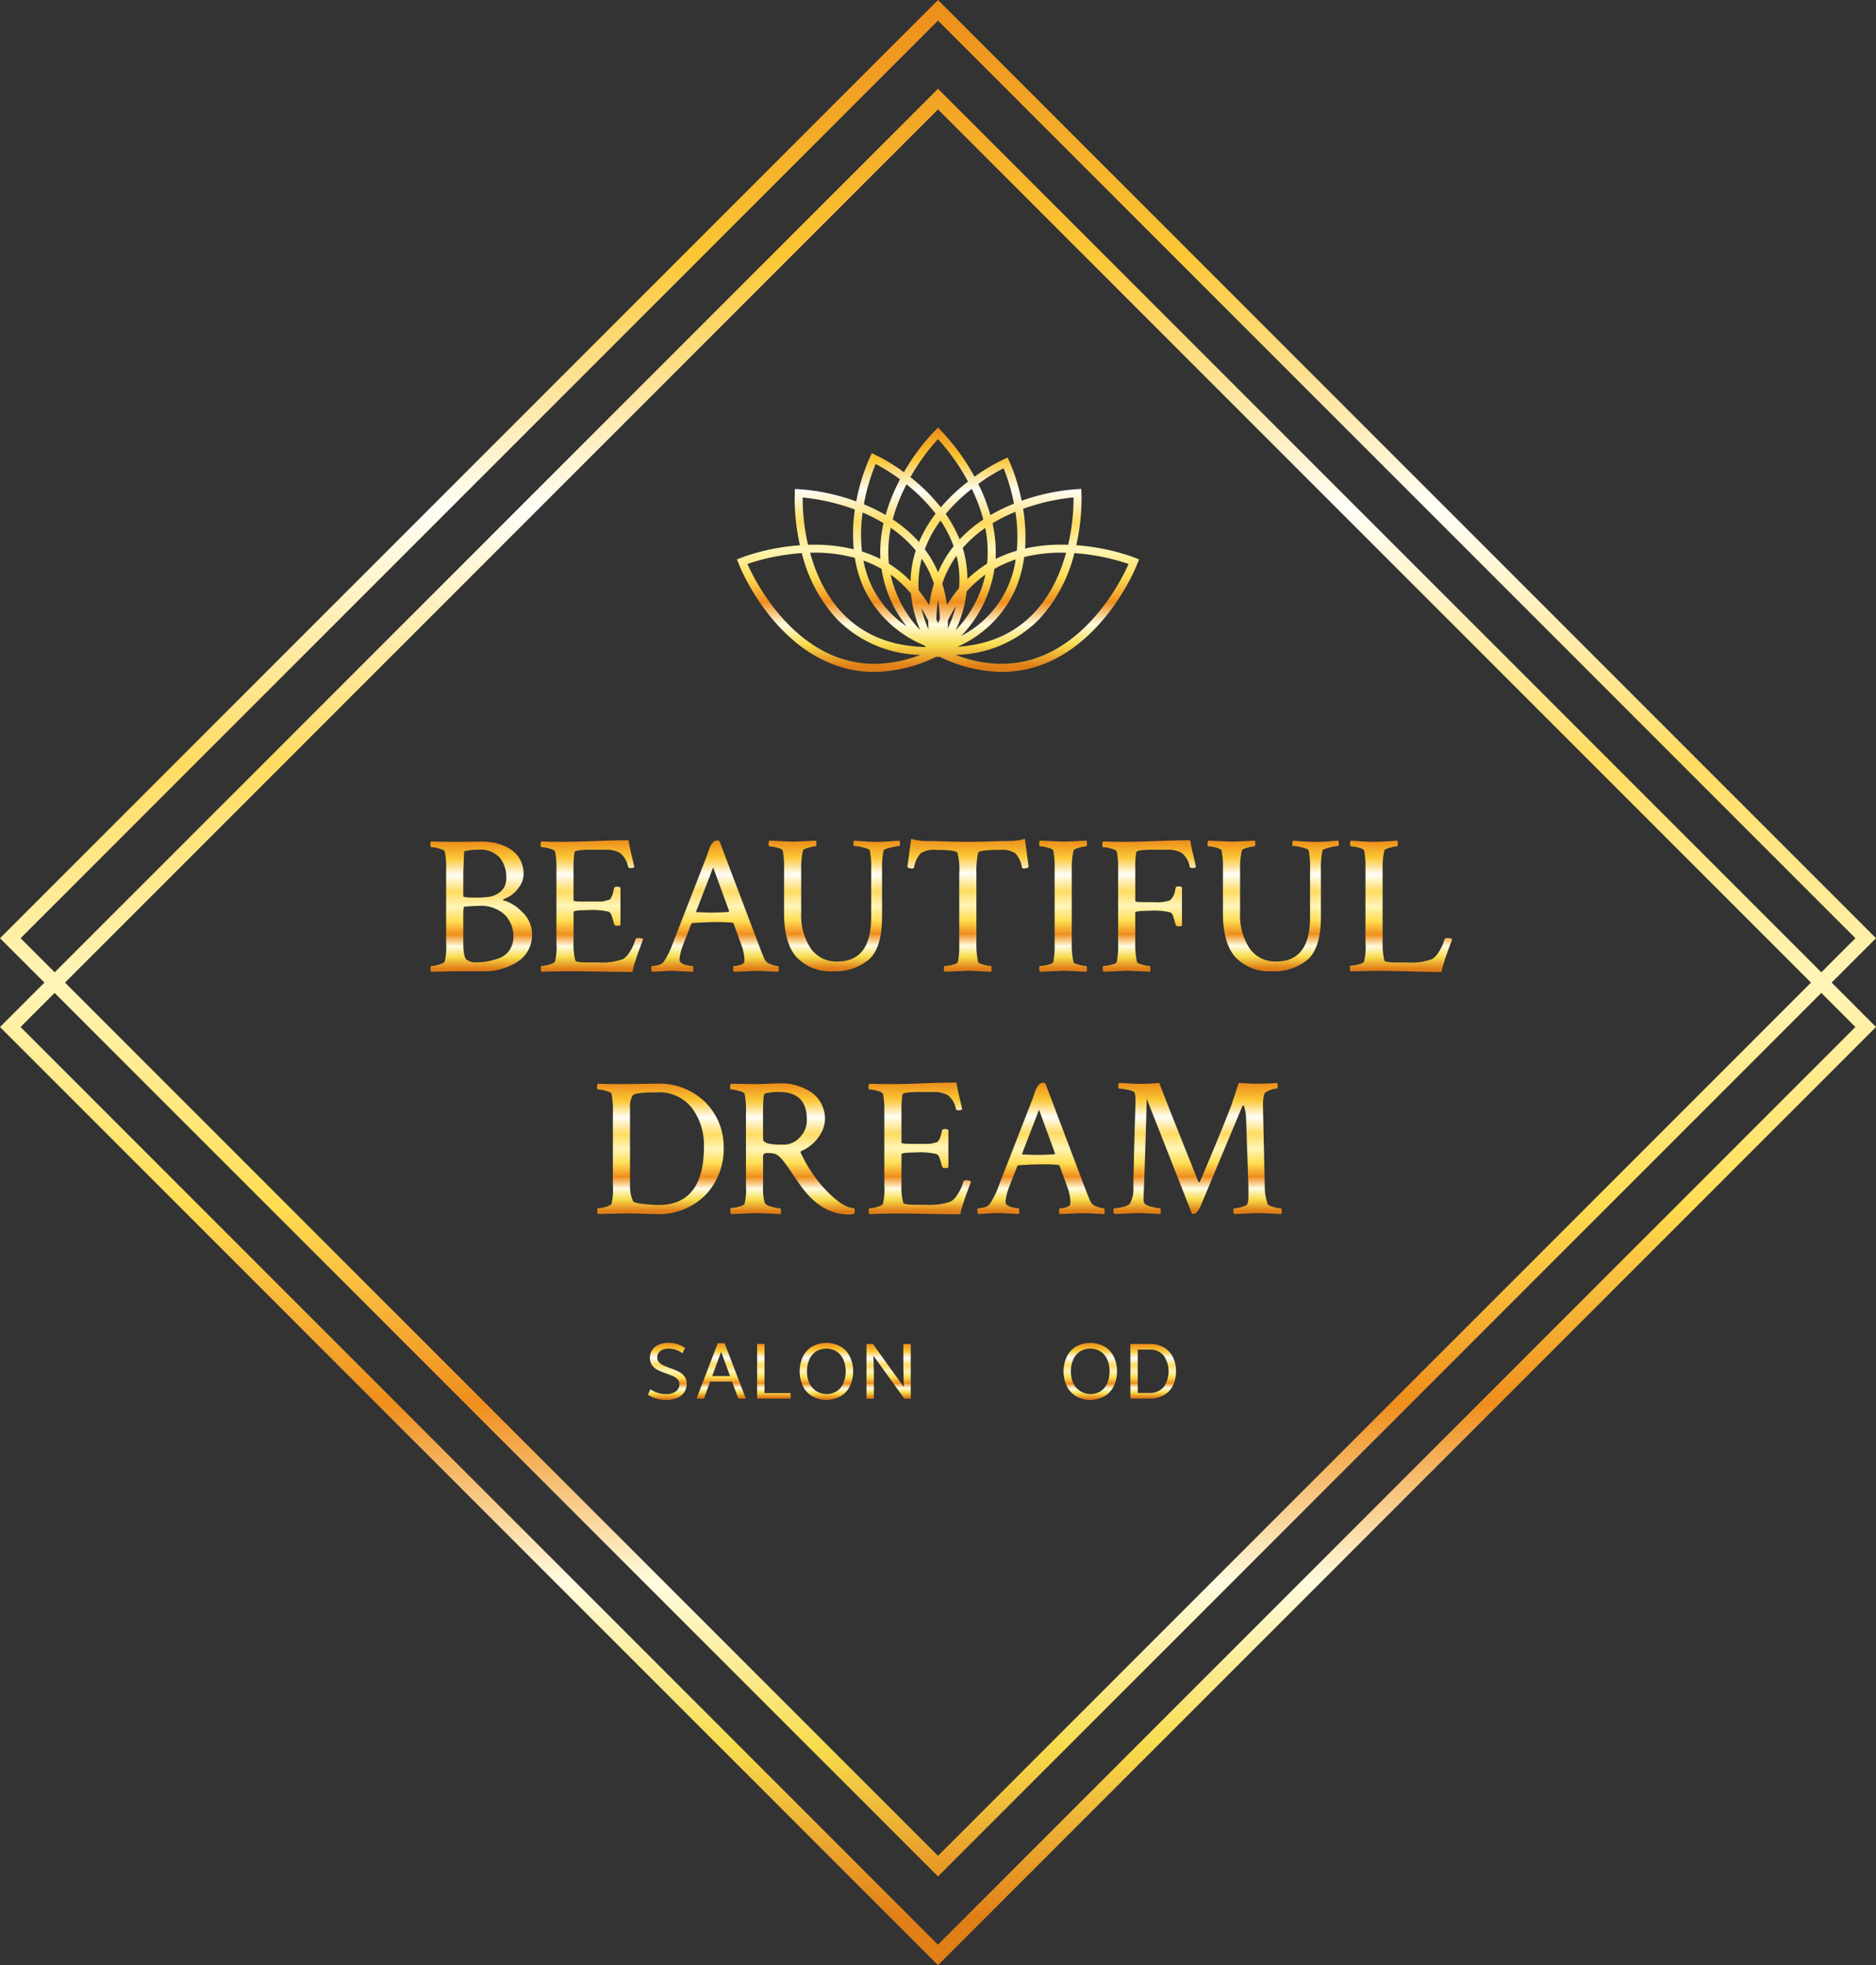 <svg xmlns="http://www.w3.org/2000/svg" xmlns:xlink="http://www.w3.org/1999/xlink" width="257.655" height="269.843" viewBox="0 0 257.655 269.843">
  <rect x="0" y="0" width="257.655" height="269.843" fill="#333333" stroke="none"/>
  <defs>
    <linearGradient id="linear-gradient" x1="0.5" x2="0.5" y2="1" gradientUnits="objectBoundingBox">
      <stop offset="0" stop-color="#ec8d1a"/>
      <stop offset="0.131" stop-color="#fbc735"/>
      <stop offset="0.259" stop-color="#fffef7"/>
      <stop offset="0.388" stop-color="#ffdb61"/>
      <stop offset="0.5" stop-color="#fff5b8"/>
      <stop offset="0.612" stop-color="#ffdd53"/>
      <stop offset="0.714" stop-color="#ef8e1c"/>
      <stop offset="0.805" stop-color="#fffce0"/>
      <stop offset="0.888" stop-color="#f7dc4d"/>
      <stop offset="0.976" stop-color="#e07e17"/>
    </linearGradient>
    <linearGradient id="linear-gradient-3" x1="0.5" y1="0" x2="0.5" y2="1" xlink:href="#linear-gradient"/>
    <linearGradient id="linear-gradient-4" x1="0.5" y1="0" x2="0.5" y2="1" xlink:href="#linear-gradient"/>
    <linearGradient id="linear-gradient-5" x1="0.5" y1="0" x2="0.5" y2="1" xlink:href="#linear-gradient"/>
    <linearGradient id="linear-gradient-6" x1="0.5" y1="0" x2="0.5" y2="1" xlink:href="#linear-gradient"/>
  </defs>
  <g id="LOGO_gold" transform="translate(-168.81 -122.22)">
    <path id="Path_26" data-name="Path 26" d="M324.194,198.622a30.036,30.036,0,0,0-7.565-1.539,29.016,29.016,0,0,0,.723-6.595l-.037-1.137-1.136.075a29.019,29.019,0,0,0-7.056,1.555,26.671,26.671,0,0,0-1.464-4.9l-.454-1.043-1.027.49a25.672,25.672,0,0,0-3.523,2.149,30.055,30.055,0,0,0-4.227-5.928l-.791-.818-.791.818a29.424,29.424,0,0,0-3.888,5.311,25.633,25.633,0,0,0-3.391-2.115l-1.021-.5-.467,1.038a27.059,27.059,0,0,0-1.669,5.587,29.031,29.031,0,0,0-7.284-1.637l-1.135-.075-.037,1.137a28.969,28.969,0,0,0,.722,6.593,30.016,30.016,0,0,0-7.594,1.541l-1.066.4.434,1.052c.243.588,6.082,14.4,18.462,14.4a19.96,19.96,0,0,0,8.569-2.115l.156.128.156-.128a19.96,19.96,0,0,0,8.57,2.115c12.381,0,18.22-13.808,18.463-14.4l.434-1.052Zm-7.942-8.1a28,28,0,0,1-.74,6.5q-.451-.017-.915-.017a22.674,22.674,0,0,0-5,.536,23.744,23.744,0,0,0-.268-5.451A28.375,28.375,0,0,1,316.252,190.524ZM287.284,192.6a22.551,22.551,0,0,1,2.869,1.453,18,18,0,0,0-.424,4.925,17.041,17.041,0,0,0-2.532-1.025A21.229,21.229,0,0,1,287.284,192.6Zm21.177,5.24a17.105,17.105,0,0,0-2.915,1.139,18.055,18.055,0,0,0-.421-4.91,22.748,22.748,0,0,1,3.143-1.571A22.3,22.3,0,0,1,308.461,197.84Zm-14.537,5.885a17.272,17.272,0,0,0,1.252,5,16.129,16.129,0,0,1-4.051-7.605A14.856,14.856,0,0,1,293.924,203.725Zm1.486-4.786a14.229,14.229,0,0,1,1.67,3.422,16.931,16.931,0,0,0-.648,2.994,17.639,17.639,0,0,0-1.449-2.083A13.415,13.415,0,0,1,295.41,198.939Zm5.115,4.045a17.7,17.7,0,0,0-1.655,2.32,16.871,16.871,0,0,0-.645-2.943,14.22,14.22,0,0,1,1.954-3.827A13.431,13.431,0,0,1,300.525,202.984Zm3.625-1.86a16.145,16.145,0,0,1-4.078,7.632,17.567,17.567,0,0,0,1.505-5.313A14.734,14.734,0,0,1,304.15,201.124Zm-5.171,7.387c.014-.372.029-.743.024-1.1a18.457,18.457,0,0,1,1.09-1.949A17.941,17.941,0,0,1,298.979,208.511Zm-1.085-1.317c-.09.194-.171.4-.257.6-.076-.179-.149-.364-.228-.538a17.9,17.9,0,0,1,.244-2.648A18.019,18.019,0,0,1,297.894,207.194Zm-1.59.274c0,.387.008.783.025,1.181a17.732,17.732,0,0,1-.984-2.942A18.509,18.509,0,0,1,296.3,207.468Zm9.088-7.135a15.646,15.646,0,0,1,2.915-1.29,14.044,14.044,0,0,1-7.476,10.489A17,17,0,0,0,305.392,200.333Zm-1.012-.71a15.638,15.638,0,0,0-2.711,2.125,14.534,14.534,0,0,0-.581-4.1c-.018-.061-.044-.117-.063-.178a16.612,16.612,0,0,1,3.1-2.757A16.377,16.377,0,0,1,304.38,199.623Zm-3.773-3.339a17.468,17.468,0,0,0-1.912-3.492,24.015,24.015,0,0,1,3.579-3.449,23.138,23.138,0,0,1,1.585,4.217A18.25,18.25,0,0,0,300.607,196.284Zm-.823.942a15.332,15.332,0,0,0-2.131,3.581,15.307,15.307,0,0,0-1.831-3.163,16.255,16.255,0,0,1,2.163-3.946A15.982,15.982,0,0,1,299.784,197.226Zm-4.755-.584a18.067,18.067,0,0,0-3.609-3.1,23.667,23.667,0,0,1,1.894-4.82,23.68,23.68,0,0,1,3.995,4.034A17.873,17.873,0,0,0,295.029,196.642Zm-.435,1.184c-.029.088-.067.17-.094.258a14.513,14.513,0,0,0-.63,3.93,15.686,15.686,0,0,0-2.975-2.392,16.358,16.358,0,0,1,.258-4.927A16.448,16.448,0,0,1,294.594,197.826Zm-4.711,2.506a16.506,16.506,0,0,0,3.44,7.876A13.839,13.839,0,0,1,287.4,199.2,15.638,15.638,0,0,1,289.883,200.332Zm-2.6,2.278a15.792,15.792,0,0,0,8.434,8.212c.09.083.186.164.278.247-10.28-.206-14.336-7.181-15.925-12.953.2-.005.4-.011.606-.011a20.893,20.893,0,0,1,5.542.718A16.291,16.291,0,0,0,287.286,202.61Zm20.951.61a16.551,16.551,0,0,0,1.24-4.512,21.21,21.21,0,0,1,5.12-.6c.214,0,.424.006.635.012-1.537,5.584-5.378,12.3-14.936,12.916A15.587,15.587,0,0,0,308.237,203.22Zm-1.586-16.7a26.055,26.055,0,0,1,1.422,4.858,24.257,24.257,0,0,0-3.239,1.578,24.516,24.516,0,0,0-1.662-4.29A24.9,24.9,0,0,1,306.651,186.517Zm-9.014-4.008a29.168,29.168,0,0,1,4.124,5.832,25.184,25.184,0,0,0-3.736,3.54,24.975,24.975,0,0,0-4.173-4.146A28.963,28.963,0,0,1,297.637,182.509Zm-8.556,3.419a24.692,24.692,0,0,1,3.341,2.105,25.027,25.027,0,0,0-1.977,4.9,24.022,24.022,0,0,0-2.983-1.467A26.418,26.418,0,0,1,289.081,185.928Zm-10.028,4.6a28.463,28.463,0,0,1,7.172,1.656,22.742,22.742,0,0,0-.16,5.458,22.452,22.452,0,0,0-5.385-.633c-.3,0-.594.006-.887.016A28.057,28.057,0,0,1,279.053,190.524Zm-7.586,9.129a29.243,29.243,0,0,1,7.472-1.487,20.6,20.6,0,0,0,4.868,9.109,16.49,16.49,0,0,0,11.409,4.86,17.694,17.694,0,0,1-6.3,1.233C277.126,213.368,271.467,199.653,271.467,199.653Zm34.9,13.715a17.7,17.7,0,0,1-6.3-1.232,16.5,16.5,0,0,0,11.437-4.861,20.6,20.6,0,0,0,4.867-9.108,29.231,29.231,0,0,1,7.443,1.486S318.15,213.368,306.363,213.368Z" fill="url(#linear-gradient)"/>
    <g id="Group_12" data-name="Group 12">
      <path id="Path_27" data-name="Path 27" d="M258.928,314.26a3.907,3.907,0,0,1-1.136-.529l.353-.75a3.726,3.726,0,0,0,2.228.661,2.053,2.053,0,0,0,1.246-.363,1.167,1.167,0,0,0,.5-.993.953.953,0,0,0-.232-.651,1.692,1.692,0,0,0-.579-.424q-.348-.16-.965-.381a11.264,11.264,0,0,1-1.186-.486,2.173,2.173,0,0,1-.761-.623,1.628,1.628,0,0,1-.314-1.031,1.816,1.816,0,0,1,.706-1.533,2.891,2.891,0,0,1,1.809-.54,3.889,3.889,0,0,1,2.3.694l-.353.729a3.215,3.215,0,0,0-1.93-.64,1.805,1.805,0,0,0-1.1.319,1.085,1.085,0,0,0-.43.927.9.9,0,0,0,.231.629,1.783,1.783,0,0,0,.574.413c.227.108.544.234.949.381a11.191,11.191,0,0,1,1.19.491,2.219,2.219,0,0,1,.772.64,1.647,1.647,0,0,1,.321,1.042,2.011,2.011,0,0,1-.343,1.169,2.168,2.168,0,0,1-.964.762,3.688,3.688,0,0,1-1.44.264A5.271,5.271,0,0,1,258.928,314.26Z" fill="url(#linear-gradient)"/>
      <path id="Path_28" data-name="Path 28" d="M269.352,311.933H266.34l-.849,2.327h-1.015l2.912-7.6h.938l2.923,7.6h-1.037Zm-.276-.761-1.224-3.331-1.225,3.331Z" fill="url(#linear-gradient-3)"/>
      <path id="Path_29" data-name="Path 29" d="M277.392,313.5v.76h-4.6v-7.5h1.015v6.74Z" fill="url(#linear-gradient-4)"/>
      <path id="Path_30" data-name="Path 30" d="M280.309,313.913a3.3,3.3,0,0,1-1.252-1.417,4.85,4.85,0,0,1,0-3.944,3.315,3.315,0,0,1,1.252-1.412,4.093,4.093,0,0,1,4,0,3.308,3.308,0,0,1,1.252,1.412,4.54,4.54,0,0,1,.419,1.958,4.627,4.627,0,0,1-.419,1.986,3.293,3.293,0,0,1-1.252,1.417,4.086,4.086,0,0,1-4,0Zm3.436-.673a2.532,2.532,0,0,0,.9-1.114,3.989,3.989,0,0,0,.309-1.605,3.946,3.946,0,0,0-.309-1.6,2.561,2.561,0,0,0-.91-1.114,2.724,2.724,0,0,0-2.868,0,2.547,2.547,0,0,0-.91,1.114,3.946,3.946,0,0,0-.309,1.6,3.989,3.989,0,0,0,.309,1.605,2.633,2.633,0,0,0,3.783,1.114Z" fill="url(#linear-gradient-5)"/>
      <path id="Path_31" data-name="Path 31" d="M293.893,306.76v7.5l-.883.011-4.235-5.889L288.83,311v3.264h-1.015v-7.5h.883l4.235,5.9-.055-2.923V306.76Z" fill="url(#linear-gradient-6)"/>
      <path id="Path_32" data-name="Path 32" d="M300.339,313.621a2.983,2.983,0,0,1-.788-2.162v-4.7h1.015v4.688a2.306,2.306,0,0,0,.529,1.621,2.243,2.243,0,0,0,2.995,0,2.319,2.319,0,0,0,.524-1.621V306.76h1.015v4.677a3.02,3.02,0,0,1-.784,2.184,3.518,3.518,0,0,1-4.506,0Z" fill="url(#linear-gradient-6)"/>
      <path id="Path_33" data-name="Path 33" d="M310.36,310.963h-1.367v3.3h-1.015v-7.5h2.515a2.971,2.971,0,0,1,1.941.551,1.861,1.861,0,0,1,.661,1.512,1.976,1.976,0,0,1-.429,1.317,2.122,2.122,0,0,1-1.269.679l2.449,3.441h-1.18Zm-1.367-.773h1.5q1.587,0,1.588-1.334a1.226,1.226,0,0,0-.409-.982,1.746,1.746,0,0,0-1.179-.353h-1.5Z" fill="url(#linear-gradient-4)"/>
      <path id="Path_34" data-name="Path 34" d="M316.554,313.913A3.3,3.3,0,0,1,315.3,312.5a4.85,4.85,0,0,1,0-3.944,3.315,3.315,0,0,1,1.252-1.412,4.093,4.093,0,0,1,4,0,3.315,3.315,0,0,1,1.252,1.412,4.54,4.54,0,0,1,.419,1.958,4.627,4.627,0,0,1-.419,1.986,3.3,3.3,0,0,1-1.252,1.417,4.086,4.086,0,0,1-4,0Zm3.436-.673a2.524,2.524,0,0,0,.9-1.114,3.989,3.989,0,0,0,.309-1.605,3.946,3.946,0,0,0-.309-1.6,2.548,2.548,0,0,0-.91-1.114,2.722,2.722,0,0,0-2.867,0,2.54,2.54,0,0,0-.91,1.114,3.946,3.946,0,0,0-.309,1.6,3.989,3.989,0,0,0,.309,1.605,2.633,2.633,0,0,0,3.783,1.114Z" fill="url(#linear-gradient)"/>
      <path id="Path_35" data-name="Path 35" d="M328.676,307.246a3.1,3.1,0,0,1,1.236,1.334,4.336,4.336,0,0,1,.413,1.919,4.419,4.419,0,0,1-.413,1.953,3.075,3.075,0,0,1-1.236,1.329,3.893,3.893,0,0,1-1.991.479H324.06v-7.5h2.625A3.845,3.845,0,0,1,328.676,307.246Zm-.049,5.437a3.777,3.777,0,0,0-.006-4.341,2.4,2.4,0,0,0-1.936-.81h-1.61v5.956h1.61A2.408,2.408,0,0,0,328.627,312.683Z" fill="url(#linear-gradient-4)"/>
      <path id="Path_36" data-name="Path 36" d="M335.012,311.216v3.044H334v-3.033l-2.769-4.467h1.113l2.173,3.662,2.174-3.662h1.1Z" fill="url(#linear-gradient-4)"/>
    </g>
    <g id="Group_13" data-name="Group 13">
      <path id="Path_37" data-name="Path 37" d="M230.082,251.7V241.464a10.253,10.253,0,0,0-.189-2.329q-.081-.216-.8-.406a4.681,4.681,0,0,0-1.069-.189c-.073,0-.109-.109-.109-.325a.674.674,0,0,1,.109-.46q1.407.054,3.221.053,1.382,0,2.262-.013t1.557-.014a8.636,8.636,0,0,1,1.434.123,6.708,6.708,0,0,1,1.5.446,5.56,5.56,0,0,1,1.367.812,3.649,3.649,0,0,1,.975,1.286,4.084,4.084,0,0,1,.38,1.774,2.983,2.983,0,0,1-.623,1.814,4.493,4.493,0,0,1-1.152,1.164,5.063,5.063,0,0,1-.906.461c-.144.054-.189.108-.136.162a5.577,5.577,0,0,1,2.519,1.53,4.151,4.151,0,0,1,1.462,3.154,4.334,4.334,0,0,1-1.882,3.7,8.313,8.313,0,0,1-5,1.367H231.3l-3.276.082a.71.71,0,0,1-.082-.434c0-.234.028-.352.082-.352a4.352,4.352,0,0,0,1.042-.189q.69-.189.826-.433A8.626,8.626,0,0,0,230.082,251.7Zm5.659-6.308a3.161,3.161,0,0,0,1.855-.772,2.258,2.258,0,0,0,.745-1.773,4.208,4.208,0,0,0-.935-2.911,3.535,3.535,0,0,0-2.775-1.042,7.525,7.525,0,0,0-1.922.189c-.108.018-.163.1-.163.244l-.108,2.734v3.222q0,.19,1.787.19A12.41,12.41,0,0,0,235.741,245.39Zm3.575,5.415a4.166,4.166,0,0,0-1.165-2.965,4.822,4.822,0,0,0-3.655-1.232q-.6,0-1.95.108a2.943,2.943,0,0,0-.108.894v3.953q0,2.058.433,2.41a2.154,2.154,0,0,0,1.462.379,8.346,8.346,0,0,0,1.341-.108,10.205,10.205,0,0,0,1.584-.42,3,3,0,0,0,1.489-1.083A3.176,3.176,0,0,0,239.316,250.8Z" fill="url(#linear-gradient)"/>
      <path id="Path_38" data-name="Path 38" d="M246.393,237.808q1.218,0,4.224-.108t4.522-.108q.108.785.42,2.071t.365,1.611a.682.682,0,0,1-.487.136c-.236,0-.362-.064-.379-.19a3.021,3.021,0,0,0-1.138-1.909,4.032,4.032,0,0,0-2-.419H250.1q-2.329,0-2.383.351a12.792,12.792,0,0,0-.136,2.275v4.332c0,.109.389.162,1.165.162h2.531A2.587,2.587,0,0,0,252,245.9c.252-.072.415-.117.487-.135s.166-.136.285-.352a1.932,1.932,0,0,0,.2-.474c.017-.1.081-.356.189-.771.018-.127.154-.19.406-.19a.637.637,0,0,1,.46.135v5.118a.627.627,0,0,1-.433.108q-.353,0-.433-.217-.19-.73-.325-1.1a1.647,1.647,0,0,0-.2-.434,1.706,1.706,0,0,0-.23-.175,9.447,9.447,0,0,0-2.87-.217q-1.95,0-1.95.243v4.2a8.5,8.5,0,0,0,.244,2.465q.081.27,1.841.27h1.3a8.449,8.449,0,0,0,3.412-.46,2.936,2.936,0,0,0,.906-.961,6.271,6.271,0,0,0,.8-1.774c.036-.108.163-.162.379-.162a1,1,0,0,1,.678.162q-.137.353-.42,1.124t-.448,1.245q-.162.474-.351,1.1a6.663,6.663,0,0,0-.244,1.029q-1.38,0-4.36-.054t-4.873-.055l-3.276.082a.713.713,0,0,1-.081-.434c0-.234.027-.352.081-.352a4.352,4.352,0,0,0,1.042-.189c.461-.126.735-.271.826-.433a8.607,8.607,0,0,0,.19-2.546V241.464a10.24,10.24,0,0,0-.19-2.329q-.081-.216-.8-.406a4.673,4.673,0,0,0-1.069-.189c-.072,0-.108-.109-.108-.325a.68.68,0,0,1,.108-.46Q244.578,237.809,246.393,237.808Z" fill="url(#linear-gradient)"/>
      <path id="Path_39" data-name="Path 39" d="M267.621,237.7l5.415,14.3q.487,1.273.785,1.95a1.347,1.347,0,0,0,.84.663,3.184,3.184,0,0,0,1,.257c.071,0,.109.172.109.515a.9.9,0,0,1-.055.271q-2.708-.135-2.979-.136l-3.14.136a.61.61,0,0,1-.1-.447c.009-.225.05-.339.122-.339a3.166,3.166,0,0,0,.813-.135q.486-.135.568-.352a1.778,1.778,0,0,0,.054-.433,4.311,4.311,0,0,0-.1-.826c-.064-.316-.122-.564-.176-.744l-.108-.3-1.111-3.06a.216.216,0,0,0-.162-.108q-1.056-.081-2.057-.082-1.41,0-3.439.136l-.136.081-1.164,2.979a7.119,7.119,0,0,0-.461,1.868.633.633,0,0,0,.217.541,2.046,2.046,0,0,0,.785.312,4.08,4.08,0,0,0,.786.121c.054,0,.086.109.094.326a1.237,1.237,0,0,1-.04.46q-2.708-.135-2.789-.136c-.361,0-.677.01-.947.028s-.573.035-.907.053-.655.036-.962.055a.578.578,0,0,1-.108-.406c0-.253.036-.38.108-.38a3.464,3.464,0,0,0,.84-.135,1.294,1.294,0,0,0,.7-.379,10.861,10.861,0,0,0,1.272-2.545l4.711-12.1c.036-.09.086-.235.15-.433s.112-.347.148-.447.091-.226.163-.379a1.959,1.959,0,0,1,.19-.339c.053-.072.121-.153.2-.244a.693.693,0,0,1,.27-.189.986.986,0,0,1,.338-.054Zm-3.14,9.775q1.407.054,1.921.054,1.191,0,2.464-.082l.082-.135-2.193-5.984-2.329,6.038C264.426,247.439,264.444,247.475,264.481,247.475Z" fill="url(#linear-gradient)"/>
      <path id="Path_40" data-name="Path 40" d="M277.736,237.781q.434,0,3.141-.135a1.207,1.207,0,0,1,.055.379c0,.271-.037.406-.109.406a4.546,4.546,0,0,0-.974.19c-.47.126-.723.253-.759.379a10.5,10.5,0,0,0-.243,2.518v6.038a8.2,8.2,0,0,0,1.3,4.874,4.261,4.261,0,0,0,3.681,1.814q4.631,0,4.63-6.092v-6.769a10.524,10.524,0,0,0-.189-2.383q-.081-.216-.934-.42a6.128,6.128,0,0,0-1.2-.2c-.072,0-.108-.1-.108-.311a.6.6,0,0,1,.108-.42q.351.027,1.408.1t1.787.067q.7,0,1.774-.081t1.259-.081a1.311,1.311,0,0,1,.053.406c0,.217-.036.325-.107.325a6.725,6.725,0,0,0-1.178.217q-.908.216-.962.406a10.867,10.867,0,0,0-.217,2.518V248.1q0,4.2-1.759,5.835a7.077,7.077,0,0,1-5.009,1.638,6.371,6.371,0,0,1-4.955-1.9q-1.734-1.895-1.733-6.119V241.41A10.752,10.752,0,0,0,276.3,239c-.055-.144-.312-.275-.773-.393a4.655,4.655,0,0,0-1.042-.176c-.072,0-.108-.117-.108-.352a.627.627,0,0,1,.108-.433Q277.6,237.783,277.736,237.781Z" fill="url(#linear-gradient)"/>
      <path id="Path_41" data-name="Path 41" d="M298.7,237.755q1.854.054,3.047.053t3.058-.053q1.869-.056,2.9-.055a8.265,8.265,0,0,0,1.867-.3l.516,3.871a.9.9,0,0,1-.651.19c-.162,0-.254-.045-.271-.136a3.751,3.751,0,0,0-.934-1.963,3.525,3.525,0,0,0-2.1-.446q-2.871,0-2.978.406a10.917,10.917,0,0,0-.244,2.707v9.775a10.486,10.486,0,0,0,.244,2.518c.035.126.287.248.758.366a4.814,4.814,0,0,0,.974.175c.073,0,.108.136.108.407a1.234,1.234,0,0,1-.053.379q-2.71-.135-3.141-.136-.137,0-3.249.136a.572.572,0,0,1-.109-.406c0-.253.036-.38.109-.38a5.012,5.012,0,0,0,1.042-.162c.459-.108.717-.234.772-.379a10.808,10.808,0,0,0,.189-2.41v-9.8a8.532,8.532,0,0,0-.244-2.788q-.216-.406-2.924-.406a3.523,3.523,0,0,0-2.1.446,3.743,3.743,0,0,0-.934,1.963c-.019.091-.109.136-.271.136a.9.9,0,0,1-.65-.19l.514-3.871a8.263,8.263,0,0,0,1.869.3Q296.845,237.7,298.7,237.755Z" fill="url(#linear-gradient)"/>
      <path id="Path_42" data-name="Path 42" d="M313.653,241.41a10.679,10.679,0,0,0-.19-2.41c-.052-.144-.31-.275-.771-.393a4.661,4.661,0,0,0-1.043-.176c-.072,0-.107-.117-.107-.352a.628.628,0,0,1,.107-.433q3.114.137,3.25.135.434,0,3.141-.135a1.28,1.28,0,0,1,.054.406c0,.253-.037.379-.109.379a4.585,4.585,0,0,0-.975.19c-.468.126-.72.253-.757.379a10.433,10.433,0,0,0-.245,2.518v10.289a10.427,10.427,0,0,0,.245,2.518q.056.189.757.366a4.866,4.866,0,0,0,.975.175c.072,0,.109.136.109.407a1.175,1.175,0,0,1-.054.379q-2.708-.135-3.141-.136-.135,0-3.25.136a.578.578,0,0,1-.107-.406c0-.253.035-.38.107-.38a5.01,5.01,0,0,0,1.043-.162c.461-.108.719-.234.771-.379a10.673,10.673,0,0,0,.19-2.41Z" fill="url(#linear-gradient)"/>
      <path id="Path_43" data-name="Path 43" d="M323.536,237.808q1.218,0,4.224-.108t4.522-.108q.108.785.42,2.071c.207.858.33,1.4.365,1.611a.677.677,0,0,1-.486.136c-.237,0-.362-.064-.379-.19a3.017,3.017,0,0,0-1.139-1.909,4.027,4.027,0,0,0-2-.419h-1.812q-2.33,0-2.383.351a12.667,12.667,0,0,0-.137,2.275v4.413q0,.163,1.139.163H327.3a5.5,5.5,0,0,0,2.221-.257,2.519,2.519,0,0,0,.705-1.476,1.8,1.8,0,0,1,.053-.244c.018-.126.154-.189.406-.189a.64.64,0,0,1,.461.135v5.253a.628.628,0,0,1-.433.108c-.235,0-.379-.072-.434-.216-.125-.488-.234-.853-.324-1.1a.808.808,0,0,0-.434-.609,9.474,9.474,0,0,0-2.869-.217q-1.924,0-1.924.244v4.278a10.484,10.484,0,0,0,.244,2.518c.037.126.289.248.758.366a4.866,4.866,0,0,0,.975.175c.072,0,.109.136.109.407a1.147,1.147,0,0,1-.055.379q-2.706-.135-3.14-.136-.135,0-3.25.136a.578.578,0,0,1-.108-.406c0-.253.036-.38.108-.38a5.011,5.011,0,0,0,1.043-.162q.691-.162.771-.379a10.843,10.843,0,0,0,.19-2.437V241.464a10.182,10.182,0,0,0-.19-2.329q-.08-.216-.8-.406a4.666,4.666,0,0,0-1.068-.189c-.072,0-.109-.109-.109-.325a.679.679,0,0,1,.109-.46Q321.722,237.809,323.536,237.808Z" fill="url(#linear-gradient)"/>
      <path id="Path_44" data-name="Path 44" d="M338.016,237.781c.287,0,1.336-.044,3.141-.135a1.237,1.237,0,0,1,.055.379c0,.271-.038.406-.11.406a4.547,4.547,0,0,0-.974.19c-.469.126-.723.253-.758.379a10.491,10.491,0,0,0-.244,2.518v6.038a8.206,8.206,0,0,0,1.3,4.874,4.263,4.263,0,0,0,3.682,1.814q4.629,0,4.629-6.092v-6.769a10.508,10.508,0,0,0-.19-2.383c-.052-.144-.365-.284-.933-.42a6.129,6.129,0,0,0-1.205-.2c-.072,0-.108-.1-.108-.311a.6.6,0,0,1,.108-.42c.234.018.705.05,1.408.1s1.3.067,1.787.067q.7,0,1.774-.081t1.259-.081a1.342,1.342,0,0,1,.053.406c0,.217-.035.325-.107.325a6.741,6.741,0,0,0-1.178.217q-.909.216-.961.406a10.812,10.812,0,0,0-.217,2.518V248.1q0,4.2-1.76,5.835a7.076,7.076,0,0,1-5.009,1.638,6.373,6.373,0,0,1-4.955-1.9q-1.732-1.895-1.733-6.119V241.41a10.692,10.692,0,0,0-.189-2.41c-.055-.144-.311-.275-.772-.393a4.67,4.67,0,0,0-1.043-.176c-.072,0-.107-.117-.107-.352a.628.628,0,0,1,.107-.433Q337.88,237.783,338.016,237.781Z" fill="url(#linear-gradient)"/>
      <path id="Path_45" data-name="Path 45" d="M357.592,237.808c.36,0,.713-.009,1.055-.027s.713-.04,1.111-.067l.975-.068a1.336,1.336,0,0,1,.055.406c0,.253-.037.379-.11.379a4.557,4.557,0,0,0-.974.19c-.469.126-.723.253-.758.379a10.49,10.49,0,0,0-.244,2.518v10.208a9.791,9.791,0,0,0,.244,2.383q.082.27,1.842.27h1.3a8.456,8.456,0,0,0,3.412-.46,2.946,2.946,0,0,0,.906-.961,6.327,6.327,0,0,0,.8-1.774c.035-.108.162-.162.379-.162a1,1,0,0,1,.677.162c-.091.235-.23.609-.42,1.124s-.337.929-.447,1.245-.226.682-.351,1.1a6.928,6.928,0,0,0-.245,1.029q-1.408,0-4.4-.082t-4.832-.081l-3.277.081a.714.714,0,0,1-.08-.433c0-.234.027-.352.08-.352a4.855,4.855,0,0,0,1.056-.162q.678-.162.813-.406a8.588,8.588,0,0,0,.189-2.546V241.464a11.037,11.037,0,0,0-.189-2.464c-.055-.144-.311-.275-.772-.393a4.67,4.67,0,0,0-1.043-.176c-.072,0-.107-.117-.107-.352a.627.627,0,0,1,.107-.433q.352.027,1.436.1T357.592,237.808Z" fill="url(#linear-gradient)"/>
      <path id="Path_46" data-name="Path 46" d="M254.147,271.079q1.027,0,2.613-.027t2.1-.026a9.015,9.015,0,0,1,6.877,2.6,8.6,8.6,0,0,1,2.464,6.119,9.153,9.153,0,0,1-2.491,6.553,9.024,9.024,0,0,1-6.877,2.626q-.325,0-1.936-.055t-2.695-.027l-3.275.082a.639.639,0,0,1-.082-.407c0-.252.027-.379.082-.379a4.3,4.3,0,0,0,1.042-.189q.69-.189.826-.434a8.593,8.593,0,0,0,.19-2.545V274.735a10.222,10.222,0,0,0-.19-2.328q-.082-.218-.8-.406a4.631,4.631,0,0,0-1.069-.19c-.072,0-.108-.109-.108-.326a.679.679,0,0,1,.108-.459Q252.33,271.079,254.147,271.079Zm1.191,3.277v10.722a5.048,5.048,0,0,0,.406,2.057q.108.271,1.448.407t2.072.135q6.227,0,6.227-8.042a8.461,8.461,0,0,0-1.637-5.252,5.624,5.624,0,0,0-4.78-2.167h-.135q-2.925,0-3.249.434A3.039,3.039,0,0,0,255.338,274.356Z" fill="url(#linear-gradient)"/>
      <path id="Path_47" data-name="Path 47" d="M276.263,270.971a6.764,6.764,0,0,1,1.868.271,8.082,8.082,0,0,1,1.868.812,4.317,4.317,0,0,1,1.517,1.543,4.486,4.486,0,0,1,.6,2.329,4.248,4.248,0,0,1-.853,2.383,5.573,5.573,0,0,1-2.315,1.922c-.18.072-.235.162-.162.272a19.266,19.266,0,0,0,3.114,4.764q2.6,2.844,4.223,2.843a.83.83,0,0,1,.081.379.887.887,0,0,1-.081.406,2.771,2.771,0,0,1-.73.082q-3.792,0-6.58-3.9c-.289-.4-.618-.87-.989-1.421s-.64-.948-.812-1.191-.37-.51-.6-.8a4.531,4.531,0,0,0-.594-.651,2.431,2.431,0,0,0-.556-.351,3.214,3.214,0,0,0-1-.109,3.109,3.109,0,0,0-.324.013.382.382,0,0,0-.217.123.44.44,0,0,0-.109.324V285a7.856,7.856,0,0,0,.217,2.355q.135.353.961.569a5.424,5.424,0,0,0,1.178.216c.072,0,.108.127.108.379a1.311,1.311,0,0,1-.054.407q-2.708-.135-3.52-.135l-3.3.135a.861.861,0,0,1-.081-.488c0-.234.028-.352.081-.352a4.871,4.871,0,0,0,1.057-.162q.676-.162.813-.407a8.611,8.611,0,0,0,.189-2.545V274.735a10.236,10.236,0,0,0-.189-2.328q-.082-.218-.8-.406a4.644,4.644,0,0,0-1.071-.19c-.072,0-.107-.109-.107-.326a.68.68,0,0,1,.107-.459l3.25.053q.811,0,1.922-.053T276.263,270.971Zm-.434,1.192a7.338,7.338,0,0,0-1.894.189c-.074.018-.132.086-.177.2a3.579,3.579,0,0,0-.108.813q-.041.636-.041,1.963v3.275q0,.788,2.356.785h.677a2.948,2.948,0,0,0,1.963-.947,3.283,3.283,0,0,0,1.015-2.518Q279.62,272.162,275.829,272.163Z" fill="url(#linear-gradient)"/>
      <path id="Path_48" data-name="Path 48" d="M291.43,271.079q1.218,0,4.224-.108t4.522-.108c.073.523.211,1.214.42,2.071s.328,1.4.366,1.612a.7.7,0,0,1-.489.134c-.234,0-.361-.062-.379-.189a3.01,3.01,0,0,0-1.137-1.908,4.021,4.021,0,0,0-2-.42H295.14q-2.33,0-2.383.351a12.792,12.792,0,0,0-.136,2.275v4.333c0,.107.389.162,1.165.162h2.531a2.59,2.59,0,0,0,.718-.109c.252-.072.415-.117.488-.135s.166-.135.284-.352a1.947,1.947,0,0,0,.2-.474c.017-.1.081-.356.189-.772q.027-.189.407-.189a.64.64,0,0,1,.46.135v5.118a.632.632,0,0,1-.434.108c-.234,0-.379-.072-.433-.217q-.191-.73-.325-1.1a1.615,1.615,0,0,0-.2-.433,1.65,1.65,0,0,0-.229-.176,9.5,9.5,0,0,0-2.871-.217q-1.949,0-1.95.243v4.2a8.5,8.5,0,0,0,.244,2.465q.081.27,1.841.27h1.3a8.458,8.458,0,0,0,3.413-.46,2.946,2.946,0,0,0,.906-.961,6.334,6.334,0,0,0,.8-1.773c.035-.11.162-.163.379-.163a.989.989,0,0,1,.677.163c-.092.234-.23.608-.42,1.123s-.339.929-.447,1.246-.226.682-.351,1.1a6.679,6.679,0,0,0-.245,1.029q-1.38,0-4.359-.055t-4.874-.054l-3.276.082a.713.713,0,0,1-.081-.434c0-.234.027-.352.081-.352a4.3,4.3,0,0,0,1.042-.189c.461-.126.735-.271.826-.434a8.593,8.593,0,0,0,.19-2.545V274.735a10.222,10.222,0,0,0-.19-2.328c-.053-.145-.32-.28-.8-.406a4.631,4.631,0,0,0-1.069-.19c-.072,0-.108-.109-.108-.326a.679.679,0,0,1,.108-.459Q289.617,271.079,291.43,271.079Z" fill="url(#linear-gradient)"/>
      <path id="Path_49" data-name="Path 49" d="M312.381,270.971l5.415,14.3q.489,1.273.785,1.95a1.341,1.341,0,0,0,.84.663,3.216,3.216,0,0,0,1,.257q.109,0,.11.515a.932.932,0,0,1-.055.271q-2.707-.135-2.978-.135l-3.141.135a.621.621,0,0,1-.1-.448c.01-.224.051-.338.123-.338A3.2,3.2,0,0,0,315.2,288c.324-.091.514-.208.568-.353a1.82,1.82,0,0,0,.053-.433,4.312,4.312,0,0,0-.094-.826q-.1-.474-.176-.744l-.109-.3-1.109-3.058a.223.223,0,0,0-.162-.11c-.706-.053-1.391-.081-2.059-.081q-1.408,0-3.438.136l-.136.081-1.164,2.979a7.128,7.128,0,0,0-.461,1.868.63.63,0,0,0,.217.541,2.046,2.046,0,0,0,.785.312,4.154,4.154,0,0,0,.785.121c.055,0,.086.109.1.326a1.256,1.256,0,0,1-.041.46q-2.707-.135-2.79-.135c-.361,0-.675.009-.947.027s-.572.035-.906.053-.654.037-.963.055a.58.58,0,0,1-.107-.407c0-.252.035-.379.107-.379a3.5,3.5,0,0,0,.84-.134,1.3,1.3,0,0,0,.7-.379,10.82,10.82,0,0,0,1.271-2.546l4.711-12.1c.038-.09.086-.234.151-.433s.111-.348.148-.448.09-.224.162-.378a2.042,2.042,0,0,1,.19-.338c.054-.073.121-.154.2-.245a.7.7,0,0,1,.271-.189,1,1,0,0,1,.338-.055Zm-3.14,9.775q1.406.054,1.922.053,1.189,0,2.463-.081l.082-.135-2.194-5.984-2.328,6.038C309.186,280.71,309.2,280.746,309.241,280.746Z" fill="url(#linear-gradient)"/>
      <path id="Path_50" data-name="Path 50" d="M325.54,271.052q1,0,2.492-.135.188.624,5.361,13.565a.108.108,0,0,0,.108.054.125.125,0,0,0,.134-.108q2.655-6.228,4.225-10.261l1.084-3.25c1.154.072,1.9.109,2.246.109q1.678,0,3.033-.109a1.307,1.307,0,0,1,.08.406c0,.254-.045.379-.134.379h-.055a2.45,2.45,0,0,0-.785.176,2.75,2.75,0,0,0-.731.366q-.325.245-.324,1.813,0,.434.242,10.994a7.246,7.246,0,0,0,.406,2.491q.109.243.813.42a4.824,4.824,0,0,0,1,.175c.072,0,.109.127.109.379a1.341,1.341,0,0,1-.054.407q-2.707-.135-3.223-.135-.135,0-3.248.135a.631.631,0,0,1-.109-.434c0-.234.037-.352.109-.352a3.951,3.951,0,0,0,.826-.134,3.441,3.441,0,0,0,.8-.272q.326-.189.326-1.164v-1.435l-.326-9.531a7.137,7.137,0,0,0-.148-1.015c-.081-.388-.167-.582-.256-.582-.037,0-.082.063-.137.189l-5.658,13.538q-.516,1.166-1,1.164a.828.828,0,0,1-.244-.054l-6.2-15.758q-.056,2.6-.164,5.957t-.189,5.537q-.08,2.18-.08,2.234a1.183,1.183,0,0,0,.162.7,1.973,1.973,0,0,0,.988.42,5.843,5.843,0,0,0,1.1.2c.072,0,.109.136.109.407a1.233,1.233,0,0,1-.054.379q-2.707-.135-3.141-.135-.055,0-3.168.135a.552.552,0,0,1-.135-.407c0-.252.045-.379.135-.379a5.372,5.372,0,0,0,1.123-.175,2.187,2.187,0,0,0,.988-.42,4.229,4.229,0,0,0,.489-2.356q.053-2.816.121-5.551t.123-4.291q.053-1.557.052-1.99a4.389,4.389,0,0,0-.107-1.084q-.082-.214-.92-.392a6.7,6.7,0,0,0-1.219-.176c-.072,0-.109-.125-.109-.379a.577.577,0,0,1,.109-.406c.307.018.645.037,1.016.054s.707.037,1.014.055S325.178,271.052,325.54,271.052Z" fill="url(#linear-gradient)"/>
    </g>
    <path id="Path_51" data-name="Path 51" d="M426.465,251.048,297.638,122.22,168.81,251.048l6.1,6.094-6.1,6.1L297.638,392.063,426.465,263.237l-6.094-6.1Zm-254.827,0,126-126,126,126-4.68,4.68L297.638,134.409,176.319,255.728Zm245.9,6.094-119.9,119.9-119.9-119.9,119.9-119.9Zm6.094,6.1-126,126-126-126,4.681-4.681L297.638,379.874,418.957,258.556Z" fill="url(#linear-gradient)"/>
  </g>
</svg>
